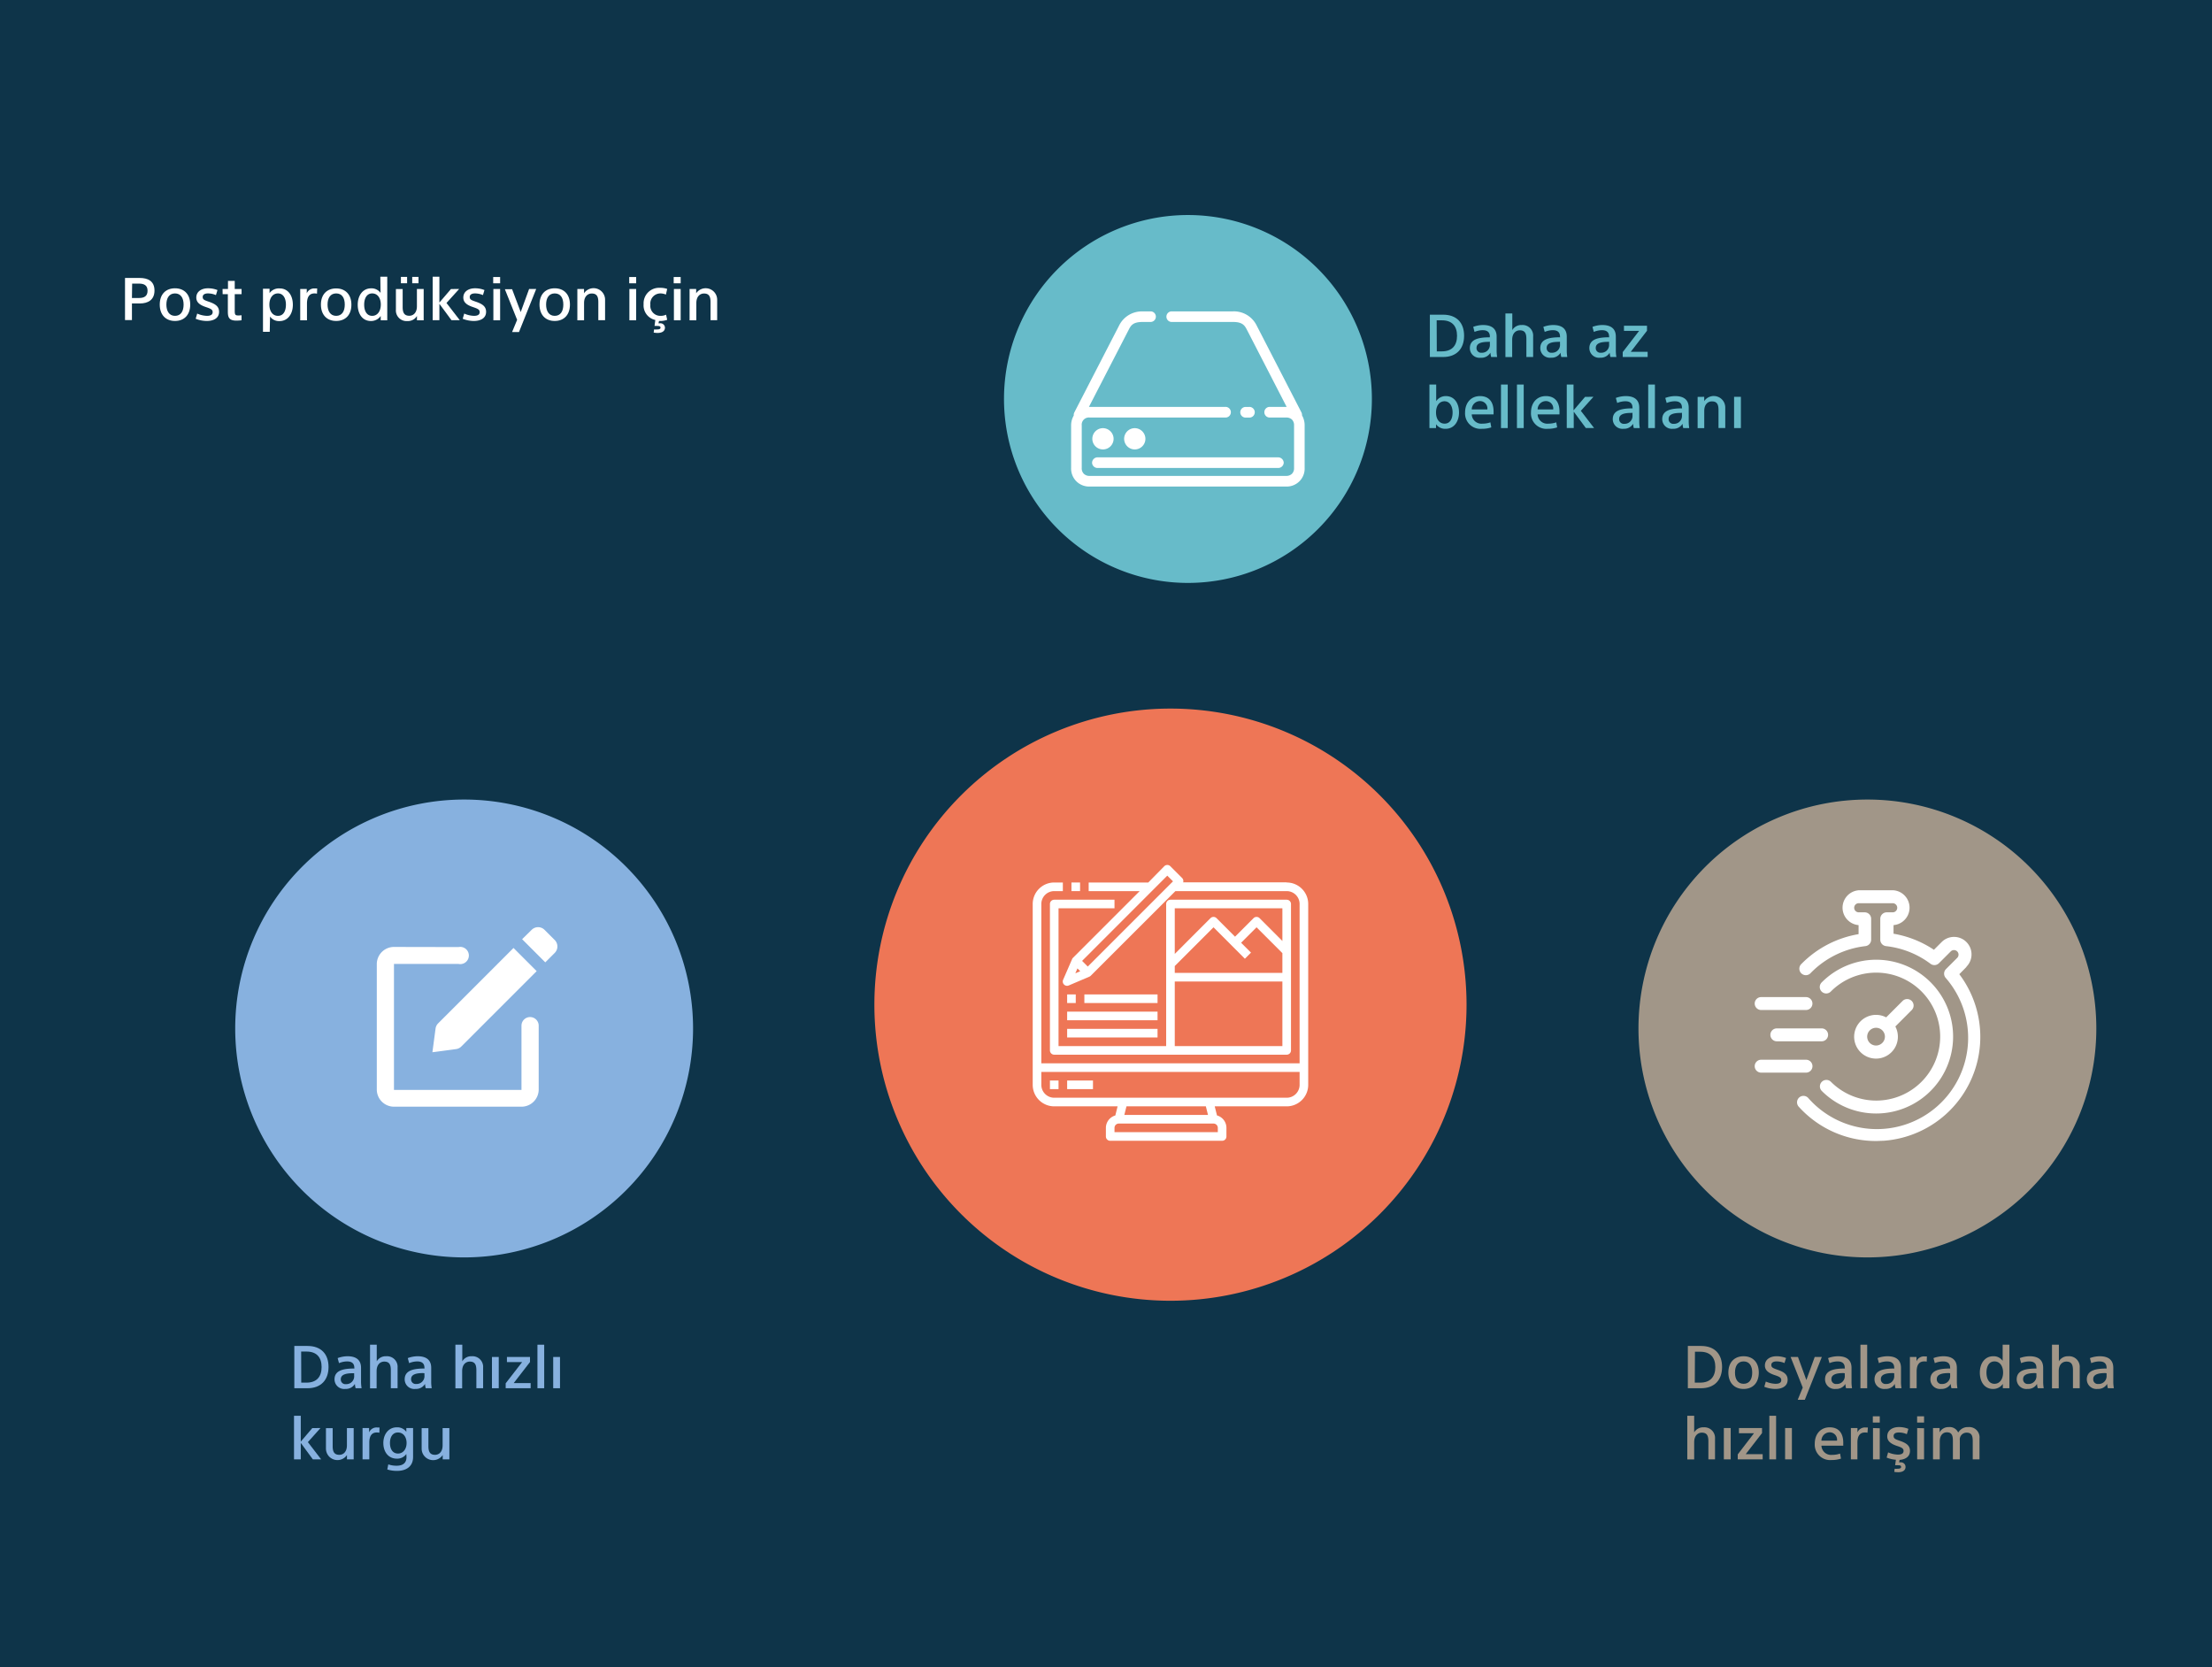 <svg id="katman_1" data-name="katman 1" xmlns="http://www.w3.org/2000/svg" viewBox="0 0 513.85 387.28"><defs><style>.cls-1{fill:#0e3449;}.cls-2{fill:#ee7656;}.cls-3{fill:#fff;}.cls-4{fill:#67bbc9;}.cls-5{fill:#a19688;}.cls-6{fill:#87b1df;}.cls-7{fill:none;}</style></defs><title>Sf-4-Connected-Production-V4-2020</title><rect class="cls-1" width="513.85" height="387.28"/><path class="cls-2" d="M474.94,437.16a68.78,68.78,0,1,0-68.78-68.78,68.78,68.78,0,0,0,68.78,68.78" transform="translate(-203.04 -135)"/><path class="cls-3" d="M232.08,199.57h3.45c1.83,0,3.4.7,3.4,2.92s-1.57,3-3.39,3h-1.85v3.86h-1.61Zm1.61,4.65h1.69c1.07,0,1.94-.37,1.94-1.68s-.87-1.66-2-1.66h-1.58Z" transform="translate(-203.04 -135)"/><path class="cls-3" d="M243.69,209.56c-2.16,0-3.54-1.44-3.54-3.81s1.38-3.78,3.54-3.78,3.54,1.41,3.54,3.78S245.85,209.56,243.69,209.56Zm0-6.4c-1.35,0-2,1.08-2,2.59s.65,2.62,2,2.62,2-1.06,2-2.62S245,203.16,243.69,203.16Z" transform="translate(-203.04 -135)"/><path class="cls-3" d="M253.2,203.55a4.67,4.67,0,0,0-1.89-.39c-.59,0-1.18.22-1.18.82s.34.74,1.46,1.12c1.46.5,2.34,1.08,2.34,2.33,0,1.6-1.46,2.13-2.84,2.13a7,7,0,0,1-2.59-.51l.35-1.21a6,6,0,0,0,2.25.53c.79,0,1.34-.22,1.34-.86s-.51-.82-1.65-1.21c-1.45-.49-2.15-1.15-2.15-2.17,0-1.5,1.35-2.16,2.69-2.16a5.86,5.86,0,0,1,2.23.41Z" transform="translate(-203.04 -135)"/><path class="cls-3" d="M254.74,202.13H256v-1.88h1.57v1.88h1.59v1.2h-1.59v3.8c0,1,.11,1.15.86,1.15a5.08,5.08,0,0,0,.72-.05v1.17a10.11,10.11,0,0,1-1.18.08c-1.68,0-2-.73-2-2.06v-4.09h-1.21Z" transform="translate(-203.04 -135)"/><path class="cls-3" d="M265.7,212.08h-1.57v-10h1.53v1h0A2.69,2.69,0,0,1,268,202c2,0,3.07,1.68,3.07,3.8s-1.16,3.79-3.11,3.79a2.55,2.55,0,0,1-2.19-1.06h0Zm1.92-8.92c-1.28,0-2,1.13-2,2.61s.72,2.6,2,2.6,1.84-1.16,1.84-2.6S268.86,203.16,267.62,203.16Z" transform="translate(-203.04 -135)"/><path class="cls-3" d="M276.68,203.22a2.61,2.61,0,0,0-.59-.06c-1,0-1.74.6-1.74,2.36v3.88h-1.57v-7.27h1.52v1h0a1.89,1.89,0,0,1,1.9-1.12l.52,0Z" transform="translate(-203.04 -135)"/><path class="cls-3" d="M281.13,209.56c-2.16,0-3.54-1.44-3.54-3.81S279,202,281.13,202s3.54,1.41,3.54,3.78S283.29,209.56,281.13,209.56Zm0-6.4c-1.35,0-2,1.08-2,2.59s.65,2.62,2,2.62,2-1.06,2-2.62S282.48,203.16,281.13,203.16Z" transform="translate(-203.04 -135)"/><path class="cls-3" d="M291.39,199.28H293V209.4h-1.52v-1h0a2.72,2.72,0,0,1-2.27,1.17c-2,0-3.07-1.68-3.07-3.79s1.15-3.8,3.11-3.8a2.56,2.56,0,0,1,2.19,1.06h0Zm-1.89,9.09c1.25,0,2-1.13,2-2.62s-.73-2.59-2-2.59-1.86,1.16-1.86,2.61S288.23,208.37,289.5,208.37Z" transform="translate(-203.04 -135)"/><path class="cls-3" d="M299.9,209.4v-1h0a2.44,2.44,0,0,1-2.23,1.18,2.47,2.47,0,0,1-2.66-2.64v-4.79h1.57v4.2c0,1.25.35,2,1.54,2,.87,0,1.77-.62,1.77-2.22v-4h1.57v7.27Zm-2.29-8.6h-1.44v-1.48h1.44Zm2.65,0H298.8v-1.48h1.46Z" transform="translate(-203.04 -135)"/><path class="cls-3" d="M309.7,202.13l-2.94,3.25,3.09,4h-1.93l-2.81-3.81h0v3.81h-1.56V199.28h1.56v6h0l2.69-3.14Z" transform="translate(-203.04 -135)"/><path class="cls-3" d="M315.23,203.55a4.67,4.67,0,0,0-1.89-.39c-.59,0-1.18.22-1.18.82s.34.74,1.46,1.12c1.46.5,2.34,1.08,2.34,2.33,0,1.6-1.46,2.13-2.84,2.13a7,7,0,0,1-2.59-.51l.35-1.21a6,6,0,0,0,2.25.53c.79,0,1.34-.22,1.34-.86s-.51-.82-1.65-1.21c-1.45-.49-2.15-1.15-2.15-2.17,0-1.5,1.35-2.16,2.68-2.16a5.79,5.79,0,0,1,2.23.41Z" transform="translate(-203.04 -135)"/><path class="cls-3" d="M319.22,199.35v1.46h-1.61v-1.46Zm0,2.78v7.27h-1.57v-7.27Z" transform="translate(-203.04 -135)"/><path class="cls-3" d="M324,207.49h0l1.95-5.36h1.65l-4,10H322l1.17-2.83-2.85-7.12H322Z" transform="translate(-203.04 -135)"/><path class="cls-3" d="M331.9,209.56c-2.16,0-3.53-1.44-3.53-3.81s1.37-3.78,3.53-3.78,3.54,1.41,3.54,3.78S334.06,209.56,331.9,209.56Zm0-6.4c-1.35,0-2,1.08-2,2.59s.65,2.62,2,2.62,2-1.06,2-2.62S333.25,203.16,331.9,203.16Z" transform="translate(-203.04 -135)"/><path class="cls-3" d="M338.71,202.13v1h0a2.67,2.67,0,0,1,4.89,1.46v4.79h-1.57v-4.2c0-1.27-.33-2-1.53-2-.87,0-1.78.62-1.78,2.22v4h-1.56v-7.27Z" transform="translate(-203.04 -135)"/><path class="cls-3" d="M350.82,199.35v1.46h-1.61v-1.46Zm0,2.78v7.27h-1.57v-7.27Z" transform="translate(-203.04 -135)"/><path class="cls-3" d="M357.73,203.43a3.17,3.17,0,0,0-1.29-.27,2.35,2.35,0,0,0-2.32,2.62,2.32,2.32,0,0,0,2.34,2.59,2.88,2.88,0,0,0,1.31-.27l.26,1.19a4.77,4.77,0,0,1-1.66.27h-.24l-.12.54h.33a1.05,1.05,0,0,1,1.17,1c0,.87-.76,1.24-1.69,1.24a5.74,5.74,0,0,1-.93-.08l.09-.73a4.6,4.6,0,0,0,.71,0c.39,0,.79-.07.79-.41s-.28-.4-.72-.4a5.44,5.44,0,0,0-.67,0l.18-1.39a3.46,3.46,0,0,1-2.72-3.66,3.6,3.6,0,0,1,3.8-3.81,4.75,4.75,0,0,1,1.68.26Z" transform="translate(-203.04 -135)"/><path class="cls-3" d="M361.16,199.35v1.46h-1.62v-1.46Zm0,2.78v7.27h-1.57v-7.27Z" transform="translate(-203.04 -135)"/><path class="cls-3" d="M364.76,202.13v1h0a2.67,2.67,0,0,1,4.88,1.46v4.79H368.1v-4.2c0-1.27-.33-2-1.52-2-.87,0-1.78.62-1.78,2.22v4h-1.57v-7.27Z" transform="translate(-203.04 -135)"/><path class="cls-4" d="M535.2,208.1h3.07c3.13,0,4.88,1.86,4.88,4.89s-1.76,4.94-4.88,4.94H535.2Zm1.61,8.52H538c2.38,0,3.51-1.39,3.51-3.62s-1.13-3.59-3.51-3.59h-1.22Z" transform="translate(-203.04 -135)"/><path class="cls-4" d="M549.14,213.2c0-1-.54-1.5-1.7-1.5a5,5,0,0,0-1.86.4l-.31-1.17a6.74,6.74,0,0,1,2.28-.43c2.11,0,3.16.94,3.16,2.7v3.08a8.91,8.91,0,0,0,.12,1.65h-1.39a5.5,5.5,0,0,1-.17-1h0A2.41,2.41,0,0,1,547,218.1a2.23,2.23,0,0,1-2.51-2.23c0-2.11,2.12-2.51,4.61-2.51Zm-.31,1.21c-1.47,0-2.79.25-2.79,1.39a1.07,1.07,0,0,0,1.21,1.14,1.82,1.82,0,0,0,1.89-2v-.56Z" transform="translate(-203.04 -135)"/><path class="cls-4" d="M554.35,207.82v3.86h0a2.4,2.4,0,0,1,2.2-1.18,2.46,2.46,0,0,1,2.64,2.64v4.79h-1.57v-4.2c0-1.26-.33-2-1.52-2-.87,0-1.78.62-1.78,2.21v4h-1.57V207.82Z" transform="translate(-203.04 -135)"/><path class="cls-4" d="M565.43,213.2c0-1-.54-1.5-1.7-1.5a4.91,4.91,0,0,0-1.85.4l-.32-1.17a6.74,6.74,0,0,1,2.28-.43c2.11,0,3.16.94,3.16,2.7v3.08a8.91,8.91,0,0,0,.12,1.65h-1.39a4.77,4.77,0,0,1-.16-1h0a2.4,2.4,0,0,1-2.21,1.16,2.23,2.23,0,0,1-2.51-2.23c0-2.11,2.12-2.51,4.61-2.51Zm-.31,1.21c-1.47,0-2.79.25-2.79,1.39a1.07,1.07,0,0,0,1.21,1.14,1.82,1.82,0,0,0,1.89-2v-.56Z" transform="translate(-203.04 -135)"/><path class="cls-4" d="M576.83,213.2c0-1-.53-1.5-1.69-1.5a4.91,4.91,0,0,0-1.86.4l-.31-1.17a6.74,6.74,0,0,1,2.28-.43c2.11,0,3.15.94,3.15,2.7v3.08a8.9,8.9,0,0,0,.13,1.65h-1.39a4.74,4.74,0,0,1-.17-1h0a2.39,2.39,0,0,1-2.2,1.16,2.24,2.24,0,0,1-2.52-2.23c0-2.11,2.12-2.51,4.61-2.51Zm-.3,1.21c-1.47,0-2.79.25-2.79,1.39a1.07,1.07,0,0,0,1.21,1.14,1.81,1.81,0,0,0,1.88-2v-.56Z" transform="translate(-203.04 -135)"/><path class="cls-4" d="M583.81,211.86h-3.52v-1.2h5.35v1.17l-3.78,4.9h3.93v1.2H580v-1.14Z" transform="translate(-203.04 -135)"/><path class="cls-4" d="M536.63,234.44H535.1V224.33h1.57v3.86h0a2.65,2.65,0,0,1,2.23-1.18c2,0,3.07,1.68,3.07,3.8s-1.16,3.8-3.11,3.8a2.61,2.61,0,0,1-2.23-1.06h0Zm2-6.23c-1.28,0-2,1.11-2,2.6s.71,2.6,2,2.6,1.85-1.17,1.85-2.6S539.82,228.21,538.58,228.21Z" transform="translate(-203.04 -135)"/><path class="cls-4" d="M544.93,231.26a2.24,2.24,0,0,0,2.49,2.15,5.42,5.42,0,0,0,1.84-.3l.21,1.17a6.76,6.76,0,0,1-2.19.33,3.58,3.58,0,0,1-3.9-3.79c0-2.2,1.33-3.81,3.47-3.81s3.15,1.41,3.15,3.58v.67Zm0-1.15h3.62v0a1.71,1.71,0,0,0-1.7-1.94A1.94,1.94,0,0,0,544.93,230.11Z" transform="translate(-203.04 -135)"/><path class="cls-4" d="M553.29,224.33v10.11h-1.57V224.33Z" transform="translate(-203.04 -135)"/><path class="cls-4" d="M557,224.33v10.11h-1.57V224.33Z" transform="translate(-203.04 -135)"/><path class="cls-4" d="M560.23,231.26a2.24,2.24,0,0,0,2.49,2.15,5.42,5.42,0,0,0,1.84-.3l.21,1.17a6.72,6.72,0,0,1-2.19.33,3.58,3.58,0,0,1-3.89-3.79c0-2.2,1.32-3.81,3.46-3.81s3.16,1.41,3.16,3.58v.67Zm0-1.15h3.62v0a1.71,1.71,0,0,0-1.7-1.94A1.94,1.94,0,0,0,560.23,230.11Z" transform="translate(-203.04 -135)"/><path class="cls-4" d="M573.2,227.18l-2.93,3.25,3.08,4h-1.92l-2.81-3.81h0v3.81H567V224.33h1.57v6h0l2.68-3.14Z" transform="translate(-203.04 -135)"/><path class="cls-4" d="M582.27,229.71c0-1-.54-1.5-1.69-1.5a5.11,5.11,0,0,0-1.86.4l-.32-1.17a6.76,6.76,0,0,1,2.29-.43c2.1,0,3.15.94,3.15,2.7v3.08a9.78,9.78,0,0,0,.12,1.65h-1.39a5.54,5.54,0,0,1-.16-1h0a2.39,2.39,0,0,1-2.2,1.16,2.24,2.24,0,0,1-2.52-2.23c0-2.11,2.12-2.51,4.61-2.51Zm-.3,1.21c-1.47,0-2.8.25-2.8,1.39a1.07,1.07,0,0,0,1.21,1.14,1.82,1.82,0,0,0,1.89-2v-.56Z" transform="translate(-203.04 -135)"/><path class="cls-4" d="M587.48,224.33v10.11h-1.56V224.33Z" transform="translate(-203.04 -135)"/><path class="cls-4" d="M593.76,229.71c0-1-.54-1.5-1.69-1.5a5.11,5.11,0,0,0-1.86.4l-.32-1.17a6.76,6.76,0,0,1,2.29-.43c2.1,0,3.15.94,3.15,2.7v3.08a9.78,9.78,0,0,0,.12,1.65h-1.39a4.77,4.77,0,0,1-.16-1h0a2.39,2.39,0,0,1-2.2,1.16,2.24,2.24,0,0,1-2.52-2.23c0-2.11,2.12-2.51,4.61-2.51Zm-.3,1.21c-1.48,0-2.8.25-2.8,1.39a1.07,1.07,0,0,0,1.21,1.14,1.82,1.82,0,0,0,1.89-2v-.56Z" transform="translate(-203.04 -135)"/><path class="cls-4" d="M598.93,227.18v1h0a2.67,2.67,0,0,1,4.89,1.46v4.79h-1.57v-4.19c0-1.27-.33-2-1.53-2-.87,0-1.78.62-1.78,2.22v4H597.4v-7.26Z" transform="translate(-203.04 -135)"/><path class="cls-4" d="M607.45,227.18v7.26h-1.58v-7.26Z" transform="translate(-203.04 -135)"/><path class="cls-5" d="M595.13,447.66h3.07c3.13,0,4.88,1.86,4.88,4.88s-1.76,4.94-4.88,4.94h-3.07Zm1.61,8.52H598c2.38,0,3.51-1.39,3.51-3.62S600.34,449,598,449h-1.22Z" transform="translate(-203.04 -135)"/><path class="cls-5" d="M608.08,457.65c-2.16,0-3.54-1.45-3.54-3.81s1.38-3.79,3.54-3.79,3.53,1.42,3.53,3.79S610.24,457.65,608.08,457.65Zm0-6.4c-1.35,0-2,1.07-2,2.59s.64,2.61,2,2.61,2-1.06,2-2.61S609.42,451.25,608.08,451.25Z" transform="translate(-203.04 -135)"/><path class="cls-5" d="M617.58,451.63a4.78,4.78,0,0,0-1.88-.38c-.59,0-1.18.22-1.18.81s.34.74,1.45,1.13c1.46.5,2.34,1.07,2.34,2.33,0,1.59-1.45,2.13-2.83,2.13a7,7,0,0,1-2.59-.51l.35-1.21a6.17,6.17,0,0,0,2.25.52c.79,0,1.34-.22,1.34-.85s-.51-.83-1.65-1.21c-1.45-.5-2.15-1.16-2.15-2.18,0-1.5,1.35-2.16,2.68-2.16a6,6,0,0,1,2.23.41Z" transform="translate(-203.04 -135)"/><path class="cls-5" d="M622.66,455.57h0l1.94-5.35h1.65l-3.95,9.95h-1.65l1.17-2.84L619,450.22h1.71Z" transform="translate(-203.04 -135)"/><path class="cls-5" d="M631.58,452.75c0-1-.54-1.5-1.7-1.5a5.11,5.11,0,0,0-1.85.4l-.32-1.17a6.76,6.76,0,0,1,2.29-.43c2.1,0,3.15.94,3.15,2.7v3.08a8.84,8.84,0,0,0,.12,1.65h-1.39a4.77,4.77,0,0,1-.16-1h0a2.39,2.39,0,0,1-2.2,1.16,2.24,2.24,0,0,1-2.52-2.23c0-2.11,2.12-2.51,4.61-2.51Zm-.3,1.21c-1.48,0-2.8.25-2.8,1.39a1.07,1.07,0,0,0,1.21,1.14,1.81,1.81,0,0,0,1.89-2V454Z" transform="translate(-203.04 -135)"/><path class="cls-5" d="M636.79,447.37v10.11h-1.57V447.37Z" transform="translate(-203.04 -135)"/><path class="cls-5" d="M643.07,452.75c0-1-.54-1.5-1.7-1.5a5.11,5.11,0,0,0-1.85.4l-.32-1.17a6.74,6.74,0,0,1,2.28-.43c2.11,0,3.16.94,3.16,2.7v3.08a8.84,8.84,0,0,0,.12,1.65h-1.39a4.77,4.77,0,0,1-.16-1h0a2.4,2.4,0,0,1-2.21,1.16,2.23,2.23,0,0,1-2.51-2.23c0-2.11,2.12-2.51,4.61-2.51Zm-.31,1.21c-1.47,0-2.79.25-2.79,1.39a1.07,1.07,0,0,0,1.21,1.14,1.81,1.81,0,0,0,1.89-2V454Z" transform="translate(-203.04 -135)"/><path class="cls-5" d="M650.62,451.3a2.71,2.71,0,0,0-.59-.05c-1,0-1.75.59-1.75,2.35v3.88h-1.57v-7.26h1.53v1h0a1.88,1.88,0,0,1,1.9-1.13l.52,0Z" transform="translate(-203.04 -135)"/><path class="cls-5" d="M656.06,452.75c0-1-.54-1.5-1.7-1.5a5.16,5.16,0,0,0-1.86.4l-.31-1.17a6.74,6.74,0,0,1,2.28-.43c2.11,0,3.15.94,3.15,2.7v3.08a8.83,8.83,0,0,0,.13,1.65h-1.39a5.5,5.5,0,0,1-.17-1h0a2.42,2.42,0,0,1-2.21,1.16,2.23,2.23,0,0,1-2.51-2.23c0-2.11,2.12-2.51,4.61-2.51Zm-.31,1.21c-1.47,0-2.79.25-2.79,1.39a1.07,1.07,0,0,0,1.21,1.14,1.82,1.82,0,0,0,1.89-2V454Z" transform="translate(-203.04 -135)"/><path class="cls-5" d="M668.26,447.37h1.57v10.11H668.3v-1h0a2.71,2.71,0,0,1-2.27,1.17c-2,0-3.07-1.68-3.07-3.8s1.16-3.8,3.11-3.8a2.54,2.54,0,0,1,2.19,1.06h0Zm-1.9,9.08c1.25,0,2-1.13,2-2.61s-.73-2.59-2-2.59-1.86,1.15-1.86,2.6S665.1,456.45,666.36,456.45Z" transform="translate(-203.04 -135)"/><path class="cls-5" d="M676.1,452.75c0-1-.53-1.5-1.69-1.5a5.11,5.11,0,0,0-1.86.4l-.31-1.17a6.74,6.74,0,0,1,2.28-.43c2.11,0,3.15.94,3.15,2.7v3.08a8.83,8.83,0,0,0,.13,1.65h-1.39a4.74,4.74,0,0,1-.17-1h0a2.39,2.39,0,0,1-2.2,1.16,2.24,2.24,0,0,1-2.52-2.23c0-2.11,2.12-2.51,4.61-2.51Zm-.3,1.21c-1.47,0-2.79.25-2.79,1.39a1.07,1.07,0,0,0,1.21,1.14,1.81,1.81,0,0,0,1.88-2V454Z" transform="translate(-203.04 -135)"/><path class="cls-5" d="M681.32,447.37v3.86h0a2.4,2.4,0,0,1,2.2-1.18,2.46,2.46,0,0,1,2.64,2.64v4.79h-1.57v-4.19c0-1.27-.33-2-1.53-2-.86,0-1.77.62-1.77,2.22v4h-1.57V447.37Z" transform="translate(-203.04 -135)"/><path class="cls-5" d="M692.4,452.75c0-1-.54-1.5-1.7-1.5a5.16,5.16,0,0,0-1.86.4l-.31-1.17a6.74,6.74,0,0,1,2.28-.43c2.11,0,3.15.94,3.15,2.7v3.08a8.83,8.83,0,0,0,.13,1.65H692.7a5.5,5.5,0,0,1-.17-1h0a2.39,2.39,0,0,1-2.2,1.16,2.24,2.24,0,0,1-2.52-2.23c0-2.11,2.12-2.51,4.62-2.51Zm-.31,1.21c-1.47,0-2.79.25-2.79,1.39a1.07,1.07,0,0,0,1.21,1.14,1.82,1.82,0,0,0,1.89-2V454Z" transform="translate(-203.04 -135)"/><path class="cls-5" d="M596.6,463.88v3.87h0a2.39,2.39,0,0,1,2.2-1.19,2.47,2.47,0,0,1,2.64,2.65V474H599.9v-4.2c0-1.27-.33-2-1.52-2-.87,0-1.78.62-1.78,2.22v4H595V463.88Z" transform="translate(-203.04 -135)"/><path class="cls-5" d="M605.08,466.73V474h-1.59v-7.27Z" transform="translate(-203.04 -135)"/><path class="cls-5" d="M610.5,467.93H607v-1.2h5.36v1.17l-3.79,4.9h3.94V474h-5.79v-1.15Z" transform="translate(-203.04 -135)"/><path class="cls-5" d="M615.63,463.88V474h-1.57V463.88Z" transform="translate(-203.04 -135)"/><path class="cls-5" d="M619.3,466.73V474h-1.58v-7.27Z" transform="translate(-203.04 -135)"/><path class="cls-5" d="M626.16,470.82a2.24,2.24,0,0,0,2.49,2.14,5.42,5.42,0,0,0,1.84-.3l.21,1.17a6.76,6.76,0,0,1-2.19.33,3.58,3.58,0,0,1-3.9-3.78c0-2.21,1.33-3.82,3.47-3.82s3.15,1.41,3.15,3.58v.68Zm0-1.16h3.62v0a1.71,1.71,0,0,0-1.7-1.94A1.94,1.94,0,0,0,626.16,469.66Z" transform="translate(-203.04 -135)"/><path class="cls-5" d="M636.86,467.82a2.68,2.68,0,0,0-.59-.06c-1,0-1.75.59-1.75,2.35V474H633v-7.27h1.53v1h0a1.89,1.89,0,0,1,1.9-1.13l.52,0Z" transform="translate(-203.04 -135)"/><path class="cls-5" d="M639.71,464v1.46H638.1V464Zm0,2.78V474h-1.57v-7.27Z" transform="translate(-203.04 -135)"/><path class="cls-5" d="M646,468.15a4.66,4.66,0,0,0-1.88-.39c-.6,0-1.19.19-1.19.8s.35.76,1.46,1.14c1.46.5,2.34,1.08,2.34,2.33,0,1.43-1.17,2-2.41,2.1l-.12.57a1.77,1.77,0,0,1,.33,0,1.06,1.06,0,0,1,1.17,1.05c0,.87-.76,1.24-1.69,1.24a5.74,5.74,0,0,1-.93-.08l.09-.73a4.6,4.6,0,0,0,.71,0c.39,0,.79-.07.79-.42s-.28-.39-.72-.39a5.44,5.44,0,0,0-.67,0l.18-1.28a6.9,6.9,0,0,1-2.15-.5l.34-1.21a6.26,6.26,0,0,0,2.26.52c.78,0,1.33-.22,1.33-.85s-.5-.83-1.65-1.21c-1.44-.5-2.14-1.16-2.14-2.18,0-1.5,1.34-2.16,2.68-2.16a5.79,5.79,0,0,1,2.23.42Z" transform="translate(-203.04 -135)"/><path class="cls-5" d="M650,464v1.46h-1.61V464Zm0,2.78V474H648.4v-7.27Z" transform="translate(-203.04 -135)"/><path class="cls-5" d="M653.61,466.73v1h0a2.3,2.3,0,0,1,2.14-1.22,2.13,2.13,0,0,1,2.14,1.19H658a2.48,2.48,0,0,1,2.27-1.19,2.39,2.39,0,0,1,2.61,2.65V474h-1.57v-4.2c0-1.23-.23-2-1.42-2a1.58,1.58,0,0,0-1.58,1.8V474H656.7v-4.28c0-1.23-.23-2-1.4-2-.85,0-1.65.62-1.65,2.13V474h-1.57v-7.27Z" transform="translate(-203.04 -135)"/><path class="cls-6" d="M271.41,447.66h3.06c3.14,0,4.89,1.86,4.89,4.88s-1.76,4.94-4.89,4.94h-3.06Zm1.61,8.52h1.22c2.38,0,3.51-1.39,3.51-3.62s-1.13-3.6-3.51-3.6H273Z" transform="translate(-203.04 -135)"/><path class="cls-6" d="M285.35,452.75c0-1-.54-1.5-1.7-1.5a5.16,5.16,0,0,0-1.86.4l-.31-1.17a6.74,6.74,0,0,1,2.28-.43c2.11,0,3.15.94,3.15,2.7v3.08a8.83,8.83,0,0,0,.13,1.65h-1.39a5.5,5.5,0,0,1-.17-1h0a2.42,2.42,0,0,1-2.21,1.16,2.24,2.24,0,0,1-2.52-2.23c0-2.11,2.12-2.51,4.62-2.51ZM285,454c-1.47,0-2.79.25-2.79,1.39a1.07,1.07,0,0,0,1.21,1.14,1.82,1.82,0,0,0,1.89-2V454Z" transform="translate(-203.04 -135)"/><path class="cls-6" d="M290.56,447.37v3.86h0a2.4,2.4,0,0,1,2.2-1.18,2.46,2.46,0,0,1,2.64,2.64v4.79h-1.57v-4.19c0-1.27-.33-2-1.53-2-.86,0-1.77.62-1.77,2.22v4H289V447.37Z" transform="translate(-203.04 -135)"/><path class="cls-6" d="M301.64,452.75c0-1-.54-1.5-1.7-1.5a5.2,5.2,0,0,0-1.86.4l-.31-1.17a6.74,6.74,0,0,1,2.28-.43c2.11,0,3.16.94,3.16,2.7v3.08a8.84,8.84,0,0,0,.12,1.65h-1.39a5.5,5.5,0,0,1-.17-1h0a2.41,2.41,0,0,1-2.21,1.16,2.23,2.23,0,0,1-2.51-2.23c0-2.11,2.12-2.51,4.61-2.51Zm-.31,1.21c-1.47,0-2.79.25-2.79,1.39a1.07,1.07,0,0,0,1.21,1.14,1.82,1.82,0,0,0,1.89-2V454Z" transform="translate(-203.04 -135)"/><path class="cls-6" d="M310.43,447.37v3.86h0a2.4,2.4,0,0,1,2.2-1.18,2.47,2.47,0,0,1,2.64,2.64v4.79h-1.57v-4.19c0-1.27-.33-2-1.53-2-.86,0-1.77.62-1.77,2.22v4h-1.57V447.37Z" transform="translate(-203.04 -135)"/><path class="cls-6" d="M318.9,450.22v7.26h-1.58v-7.26Z" transform="translate(-203.04 -135)"/><path class="cls-6" d="M324.33,451.41H320.8v-1.19h5.36v1.17l-3.79,4.9h3.94v1.19h-5.8v-1.14Z" transform="translate(-203.04 -135)"/><path class="cls-6" d="M329.46,447.37v10.11h-1.57V447.37Z" transform="translate(-203.04 -135)"/><path class="cls-6" d="M333.13,450.22v7.26h-1.58v-7.26Z" transform="translate(-203.04 -135)"/><path class="cls-6" d="M277.49,466.73,274.56,470l3.08,4h-1.93l-2.8-3.82h0V474h-1.57V463.88h1.57v6h0l2.68-3.14Z" transform="translate(-203.04 -135)"/><path class="cls-6" d="M283.64,474v-1h0a2.67,2.67,0,0,1-4.88-1.46v-4.79h1.56v4.2c0,1.25.35,2,1.55,2,.86,0,1.76-.62,1.76-2.21v-4h1.57V474Z" transform="translate(-203.04 -135)"/><path class="cls-6" d="M291.17,467.82a2.77,2.77,0,0,0-.6-.06c-1,0-1.74.59-1.74,2.35V474h-1.57v-7.27h1.52v1h0a1.89,1.89,0,0,1,1.9-1.13l.52,0Z" transform="translate(-203.04 -135)"/><path class="cls-6" d="M297.43,472.76h0a2.57,2.57,0,0,1-2.19,1.08c-2,0-3.15-1.59-3.15-3.64s1.22-3.64,3.15-3.64a2.59,2.59,0,0,1,2.19,1.05h0v-.88H299v6.71c0,2.37-1.79,3.24-3.71,3.24a7.38,7.38,0,0,1-2.28-.33l.23-1.18a5.74,5.74,0,0,0,1.93.31c1.54,0,2.3-.71,2.3-2Zm-1.94-.11c1.23,0,2-1.08,2-2.45s-.75-2.44-2-2.44-1.86,1.07-1.86,2.44S294.23,472.65,295.49,472.65Z" transform="translate(-203.04 -135)"/><path class="cls-6" d="M305.88,474v-1h0a2.67,2.67,0,0,1-4.89-1.46v-4.79h1.57v4.2c0,1.25.35,2,1.54,2,.87,0,1.76-.62,1.76-2.21v-4h1.57V474Z" transform="translate(-203.04 -135)"/><path class="cls-4" d="M479,270.41a42.73,42.73,0,1,0-42.73-42.73A42.73,42.73,0,0,0,479,270.41" transform="translate(-203.04 -135)"/><path class="cls-5" d="M636.84,427.09a53.18,53.18,0,1,0-53.18-53.18,53.18,53.18,0,0,0,53.18,53.18" transform="translate(-203.04 -135)"/><path class="cls-6" d="M310.86,427.09a53.18,53.18,0,1,0-53.18-53.18,53.18,53.18,0,0,0,53.18,53.18" transform="translate(-203.04 -135)"/><path class="cls-3" d="M638.85,393.66a17.86,17.86,0,1,0-12.6-30.48,1.5,1.5,0,1,0,2.12,2.12,14.86,14.86,0,1,1,0,21l0,0a1.5,1.5,0,1,0-2.12,2.13,17.83,17.83,0,0,0,12.6,5.23m2.06-17.85a2.06,2.06,0,1,0-2.06,2.06,2.08,2.08,0,0,0,2.06-2.06m6.26-6.21-3.84,3.85a5.08,5.08,0,1,1-2.13-2.12l3.85-3.85a1.5,1.5,0,0,1,2.12,2.12m-35,14.57h10.41a1.5,1.5,0,0,0,0-3H612.16a1.5,1.5,0,0,0,0,3m15.55-8.78a1.5,1.5,0,0,0-1.5-1.5H615.8a1.5,1.5,0,0,0,0,3h10.41a1.5,1.5,0,0,0,1.5-1.5m-17.05-7.27a1.5,1.5,0,0,0,1.5,1.5h10.41a1.5,1.5,0,0,0,0-3H612.16a1.5,1.5,0,0,0-1.5,1.5Zm49.2-8.51-1.67,1.69A24.19,24.19,0,0,1,640.5,400c-.55,0-1.1.05-1.64.05a24.14,24.14,0,0,1-18-8,1.51,1.51,0,0,1,.15-2.12,1.5,1.5,0,0,1,2.07.11A21.2,21.2,0,0,0,655,362.13a1.5,1.5,0,0,1,.08-2l2.62-2.62a1.06,1.06,0,0,0-1.5-1.5l-2.72,2.72a1.5,1.5,0,0,1-2,.14,21.09,21.09,0,0,0-10.31-4.09,1.51,1.51,0,0,1-1.34-1.49v-4.84a1.5,1.5,0,0,1,1.48-1.52h1.4a1.06,1.06,0,1,0,0-2.12h-7.88a1.06,1.06,0,1,0,0,2.12h1.38a1.5,1.5,0,0,1,1.5,1.5v4.86a1.51,1.51,0,0,1-1.33,1.49A21.15,21.15,0,0,0,623.69,361a1.51,1.51,0,1,1-2.15-2.11A24.24,24.24,0,0,1,634.79,352V349.9a4.06,4.06,0,0,1,.12-8.1h7.88a4.06,4.06,0,0,1,.12,8.1v2a24.21,24.21,0,0,1,9.38,3.73l1.8-1.8a4.06,4.06,0,0,1,5.75,5.74Z" transform="translate(-203.04 -135)"/><path class="cls-3" d="M326.54,351a2.12,2.12,0,0,1,3,0l2.36,2.36a2.12,2.12,0,0,1,0,3l-2.19,2.19-5.38-5.38Zm-4.21,4.21,5.38,5.38-17.5,17.5a2.12,2.12,0,0,1-1.23.61l-5.49.73.73-5.49a2.12,2.12,0,0,1,.61-1.23ZM309.56,355a2,2,0,1,1,0,3.92h-15v29.26h29.62V373.26a2,2,0,0,1,4,0v14.89a4,4,0,0,1-4,3.93H294.57a4,4,0,0,1-4-3.93V358.89a4,4,0,0,1,4-3.92Z" transform="translate(-203.04 -135)"/><path class="cls-3" d="M457.89,241.24a1.29,1.29,0,0,0-1.16,1.31,1.27,1.27,0,0,0,1.3,1.16H500a1.28,1.28,0,0,0,1.25-1.23,1.3,1.3,0,0,0-1.25-1.24Zm8.77-6.78a2.47,2.47,0,1,0,2.46,2.47,2.49,2.49,0,0,0-2.46-2.47m-7.4,0a2.47,2.47,0,1,0,2.47,2.47,2.49,2.49,0,0,0-2.47-2.47m33.18-4.93a1.24,1.24,0,1,0,.11,2.47h.62a1.24,1.24,0,1,0,0-2.47h-.73m-23.93-22.19a5.9,5.9,0,0,0-5.42,3.12L452.61,230.8a1.27,1.27,0,0,0-.13.72h0a4.57,4.57,0,0,0-.62,2.32v9.86a4.17,4.17,0,0,0,4.32,4.32H501.8a4.16,4.16,0,0,0,4.31-4.32v-9.86a4.62,4.62,0,0,0-.61-2.35,1.3,1.3,0,0,0-.14-.7l-10.48-20.34a5.88,5.88,0,0,0-5.41-3.12h-14.3a1.23,1.23,0,0,0,.12,2.46h14.18c2.23,0,2.71.83,3.22,1.79l9.24,17.94H498.1a1.24,1.24,0,1,0,0,2.47h3.7a1.87,1.87,0,0,1,1.37.48,1.84,1.84,0,0,1,.48,1.37v9.86a1.79,1.79,0,0,1-.48,1.35,1.87,1.87,0,0,1-1.37.5H456.18a1.84,1.84,0,0,1-1.37-.5,1.79,1.79,0,0,1-.48-1.35v-9.86a1.67,1.67,0,0,1,1.85-1.85h31.44a1.24,1.24,0,1,0,0-2.47H456l9.25-17.94c.51-1,1-1.79,3.22-1.79h1.85a1.23,1.23,0,1,0,0-2.46Z" transform="translate(-203.04 -135)"/><path class="cls-3" d="M501.94,390h-54a3,3,0,0,1-3-3v-3h60v3a3,3,0,0,1-3,3m-18.28,4H464.22l.5-2h18.44Zm2.28,3v1h-24v-1a1,1,0,0,1,1-1h22a1,1,0,0,1,1,1m-30.21-37.47-1.32-1.32,19.79-19.8,1.33,1.32Zm-2.4.43.65.65-1.14.49Zm48.61-20H477.89a1,1,0,0,0-.24-1l-2.74-2.74a1,1,0,0,0-1.41,0L469.79,340H455.94v2h11.85l-15.5,15.5a.93.93,0,0,0-.21.32h0L450,362.61a1,1,0,0,0,1.31,1.31l4.8-2.05h0a1.06,1.06,0,0,0,.31-.21L476.09,342h25.85a3,3,0,0,1,3,3v37h-60V345a3,3,0,0,1,3-3h2v-2h-2a5,5,0,0,0-5,5v42a5,5,0,0,0,5,5h14.72l-.53,2.12a3,3,0,0,0-2.19,2.88v2a1,1,0,0,0,1,1h26a1,1,0,0,0,1-1v-2a3,3,0,0,0-2.19-2.89l-.53-2.11h16.72a5,5,0,0,0,5-5V345a5,5,0,0,0-5-5" transform="translate(-203.04 -135)"/><rect class="cls-3" x="248.9" y="205" width="2" height="2"/><rect class="cls-3" x="243.9" y="251" width="2" height="2"/><rect class="cls-3" x="247.9" y="251" width="6" height="2"/><path class="cls-3" d="M500.94,346v7.59l-5.29-5.3a1,1,0,0,0-1.42,0l-4.29,4.3-4.29-4.3a1,1,0,0,0-1.42,0l-8.29,8.3V346Zm-25,17h25v15h-25Zm16.29-5.29,1.42-1.42-2.3-2.29,3.59-3.59,6,6V361h-25v-1.59l9-9ZM461.94,346v-2h-14a1,1,0,0,0-1,1v34a1,1,0,0,0,1,1h54a1,1,0,0,0,1-1V345a1,1,0,0,0-1-1h-27a1,1,0,0,0-1,1v33h-25V346Z" transform="translate(-203.04 -135)"/><rect class="cls-3" x="247.9" y="231" width="2" height="2"/><rect class="cls-3" x="251.9" y="231" width="17" height="2"/><rect class="cls-3" x="247.9" y="235" width="21" height="2"/><rect class="cls-3" x="247.9" y="239" width="21" height="2"/><path class="cls-7" d="M490.78,370.5l6.16-2.92v5.84Zm-2.34,1.11,5.05,2.39H483.38ZM483.39,367H493.5l-5.06,2.39Zm2.71,3.5-6.16,2.92v-5.84Zm11.84-5.5h-19a1,1,0,0,0-1,1v9a1,1,0,0,0,1,1h19a1,1,0,0,0,1-1v-9a1,1,0,0,0-1-1" transform="translate(-203.04 -135)"/></svg>